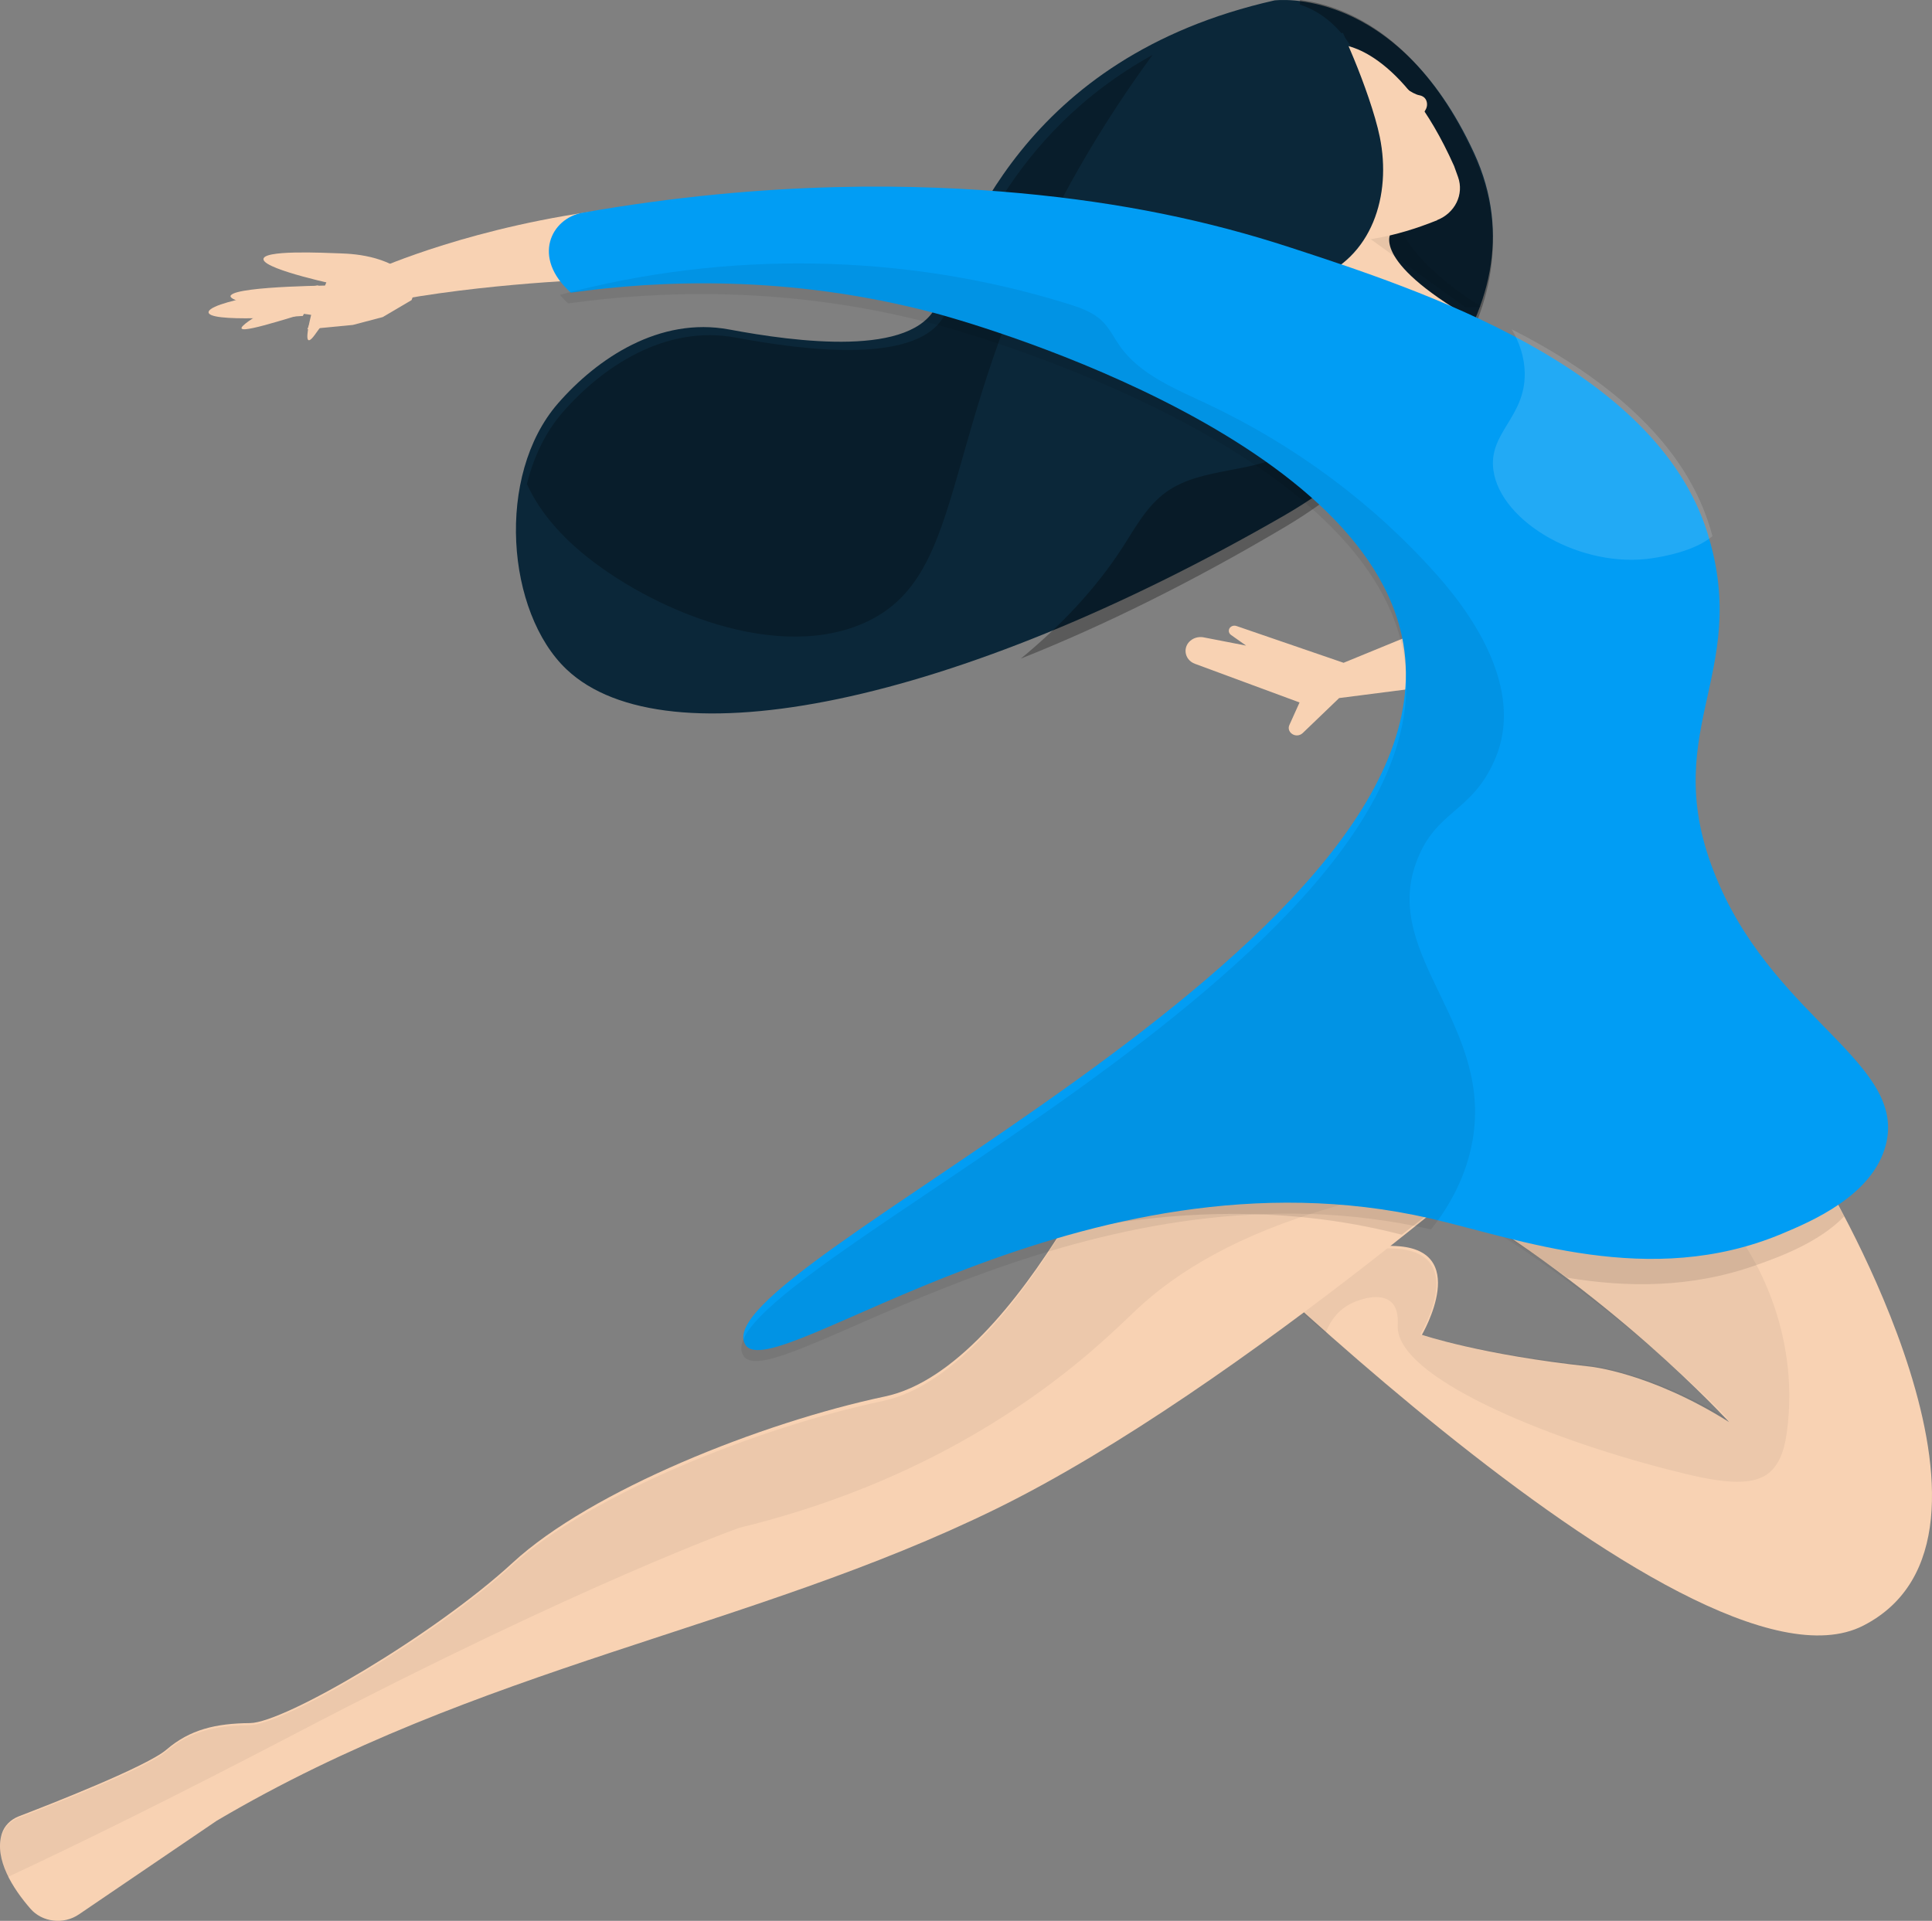 <?xml version="1.0" encoding="UTF-8"?>
<svg width="176px" height="175px" viewBox="0 0 176 175" version="1.1" xmlns="http://www.w3.org/2000/svg" xmlns:xlink="http://www.w3.org/1999/xlink">
    <rect x="0" y="0" width="176" height="175" fill="#808080" stroke="none"/>
    <!-- Generator: Sketch 64 (93537) - https://sketch.com -->
    <title>Group 56</title>
    <desc>Created with Sketch.</desc>
    <g id="ATC-ESCRITORIO-curva" stroke="none" stroke-width="1" fill="none" fill-rule="evenodd">
        <g id="Home_2" transform="translate(-274, -1505)">
            <g id="Group-2" transform="translate(240, 1484)">
                <g id="Group" transform="translate(19, 20)">
                    <g id="Group-56" transform="translate(15, 1)">
                        <path d="M166.314,107.745 C166.314,107.745 185.601,139.98 169.743,148.103 C153.883,156.226 105,106.498 105,106.498 C105,106.498 119.44,113.412 126.828,113.512 C134.217,113.611 129.53,121.609 129.53,121.609 C129.53,121.609 134.916,123.434 144.816,124.5 C144.816,124.5 150.293,125.018 157.515,129.558 C157.515,129.558 146.59,117.543 131.042,108.688 L154.681,101 L166.314,107.745 Z" id="Fill-1" fill="#F8D2B3"></path>
                        <path d="M150.37,108.895 C148.39,107.349 146.185,106.038 143.842,105 L130.894,109.07 C146.474,117.646 157.421,129.281 157.421,129.281 C150.184,124.885 144.696,124.383 144.696,124.383 C134.776,123.35 129.379,121.583 129.379,121.583 C129.379,121.583 134.075,113.838 126.672,113.742 C122.957,113.693 117.463,111.983 112.911,110.291 C112.415,110.844 111.944,111.417 111.515,112.02 C111.337,112.272 111.164,112.532 111,112.798 C111.915,113.639 112.842,114.482 113.781,115.327 C115.122,116.534 119.434,120.292 120.763,121.454 C120.897,121.063 121.487,119.494 123.21,118.693 C124.037,118.308 125.689,117.831 126.622,118.531 C127.457,119.156 127.335,120.434 127.328,120.836 C127.254,125.447 140.538,130.945 151.953,133.883 C156.119,134.954 159.788,135.738 161.471,133.887 C162.322,132.951 162.608,131.693 162.775,130.482 C163.838,122.799 161.091,114.739 155.454,108.996 L150.37,108.895 Z" id="Fill-4" fill-opacity="0.05" fill="#000000"></path>
                        <path d="M142,100.768 C142,100.768 113.148,126.48 90.751,137.463 C68.355,148.446 43.607,151.79 19.736,165.884 L7.183,174.416 C5.792,175.362 3.85,175.14 2.765,173.887 C1.203,172.085 -0.544,169.42 0.161,167.081 C0.382,166.348 0.968,165.763 1.717,165.476 C4.564,164.384 13.379,160.936 15.162,159.404 C17.296,157.571 19.647,157.011 22.783,156.983 C25.919,156.956 39.589,148.928 46.711,142.367 C53.833,135.805 69.339,129.609 80.626,127.225 C93.108,124.588 104.069,98 104.069,98 L142,100.768 Z" id="Fill-6" fill="#F8D2B3"></path>
                        <path d="M80.409,127.643 C69.153,130.009 53.688,136.158 46.585,142.67 C39.481,149.184 25.848,157.15 22.721,157.178 C19.594,157.205 17.249,157.762 15.121,159.581 C13.342,161.101 4.551,164.524 1.711,165.607 C0.965,165.892 0.38,166.472 0.159,167.2 C-0.214,168.435 0.107,169.76 0.721,171 C6.601,168.255 15.219,164.053 27.087,157.852 C53.194,144.21 67.338,139.196 67.338,139.196 C73.966,137.579 83.47,134.468 93.053,127.963 C98.7,124.129 102.08,120.674 103.571,119.28 C110.849,112.474 125.673,105.617 159,106.017 L97.741,110.547 C93.387,117.916 87.119,126.233 80.409,127.643" id="Fill-9" fill-opacity="0.05" fill="#000000"></path>
                        <path d="M168,110.825 C167.028,109.065 166.371,108.013 166.371,108.013 L154.699,101.541 L133.055,108.273 C137.984,104.328 141.067,101.672 141.067,101.672 L103.209,99 C103.209,99 100.396,105.597 96,112.433 C105.532,110.387 116.48,109.58 127.694,112.49 C129.125,111.383 130.475,110.325 131.725,109.333 C135.779,111.587 139.503,114.033 142.791,116.41 C148.145,117.297 154.009,117.383 159.988,115.258 C161.997,114.544 165.654,113.24 168,110.825" id="Fill-11" fill-opacity="0.1" fill="#000000"></path>
                        <path d="M116.1,0.038 C116.1,0.038 127.18,-1.437 134.278,13.927 C141.246,29.009 125.364,42.137 117.001,46.957 C86.877,64.321 60.618,69.487 51.623,60.995 C46.14,55.819 45.114,43.314 50.834,36.748 C54.398,32.657 60.072,28.831 66.432,30.019 C72.494,31.15 83.222,32.594 85.357,27.742 C87.797,22.196 93.015,5.249 116.1,0.038" id="Fill-13" fill="#0B2739"></path>
                        <path d="M93,60 C100.535,57.007 108.674,52.988 117.119,47.974 C125.431,43.039 141.213,29.603 134.289,14.166 C129.182,2.78 122.002,0.43 118.428,0 L118.418,0.419 C120.969,1.232 122.871,3.395 123.89,5.792 C124.908,8.188 125.157,10.817 125.288,13.404 C125.684,21.196 125.059,29.255 121.531,36.275 C120.629,38.07 119.494,39.833 117.787,40.96 C114.403,43.195 109.552,42.462 106.254,44.816 C104.491,46.074 103.446,48.029 102.289,49.826 C99.786,53.714 96.589,57.037 93,60" id="Fill-16" fill-opacity="0.3" fill="#000000"></path>
                        <path d="M127.888,58.132 L122.396,60.384 L112.63,57.03 C112.476,56.977 112.305,56.995 112.168,57.08 C111.877,57.259 111.864,57.651 112.143,57.848 L113.517,58.818 L109.647,58.067 C109.288,57.998 108.913,58.065 108.608,58.253 C107.693,58.818 107.838,60.1 108.859,60.477 L118.385,63.999 L117.46,66.051 C117.179,66.675 117.943,67.257 118.551,66.881 C118.595,66.855 118.636,66.823 118.673,66.787 L121.993,63.598 L131,62.442 L127.888,58.132 Z" id="Fill-18" fill="#F8D2B3"></path>
                        <polygon id="Fill-20" fill="#F8D2B3" points="34.864 28.889 32.145 29.603 28 30 29.803 25.54 34.747 25 38 26.021 37.492 27.342"></polygon>
                        <path d="M34,26 C34,26 30.664,27.594 28.829,30.292 C26.993,32.99 28.781,27.106 28.781,27.106 L34,26 Z" id="Fill-22" fill="#F8D2B3"></path>
                        <path d="M36,26 C36,26 32.112,27.287 29.041,28.174 C25.969,29.061 21.146,30.687 22.13,29.683 C23.114,28.68 28.096,26.248 28.096,26.248" id="Fill-24" fill="#F8D2B3"></path>
                        <path d="M27.588,28.784 C27.588,28.784 18.559,29.481 19.017,28.37 C19.475,27.259 29,26 29,26 L27.588,28.784 Z" id="Fill-26" fill="#F8D2B3"></path>
                        <path d="M30.706,29 C30.706,29 20.35,27.769 21.032,26.9 C21.714,26.031 31,26 31,26 L30.706,29 Z" id="Fill-28" fill="#F8D2B3"></path>
                        <path d="M30.935,26 C30.935,26 24.297,24.612 24.01,23.675 C23.723,22.738 29.473,23.033 30.974,23.083 C32.474,23.133 35.854,23.342 38,25.888" id="Fill-30" fill="#F8D2B3"></path>
                        <path d="M53.913,25.473 C53.913,25.473 41.832,25.914 33,28 L34.41,24.495 C34.41,24.495 43.234,20.52 56,19 L53.913,25.473 Z" id="Fill-32" fill="#F8D2B3"></path>
                        <path d="M126.728,21.171 C126.728,21.171 124.745,23.642 134,29 L114,28.624 L115.218,20 L126.728,21.171 Z" id="Fill-34" fill="#F8D2B3"></path>
                        <path d="M124,21.168 L133.495,28 L135,27.96 C130.336,25.143 127.811,21.862 127.83,21 L124,21.168 Z" id="Fill-36" fill-opacity="0.07" fill="#000000"></path>
                        <path d="" id="Fill-38" fill="#0B2739"></path>
                        <path d="M118.846,4 C118.846,4 128.866,16.392 117.782,21.594 C106.698,26.795 106.686,15.951 107.138,15.199 C107.589,14.447 118.846,4 118.846,4" id="Fill-40" fill="#0B2739"></path>
                        <path d="M128.088,8.048 C128.457,8.347 128.991,8.623 129.278,8.674 C129.608,8.732 129.886,8.918 129.973,9.284 C130.043,9.583 129.974,9.85 129.806,10.107 C129.676,10.306 129.442,10.629 129.199,11 L128,8 C128.03,8.017 128.062,8.026 128.088,8.048" id="Fill-42" fill="#F8D2B3"></path>
                        <path d="M122.314,4.101 C119.555,3.751 115.912,4.19 113.412,7.409 C110.862,10.691 109.679,14.346 113.2,18.245 C114.312,19.478 116.082,20.437 117.659,21.111 C117.981,21.249 118.716,21.469 118.716,21.469 C118.716,21.469 122.819,23.337 130.919,20.066 L130.914,20.053 C132.541,19.42 133.395,17.71 132.821,16.117 L132.464,15.126 C127.674,4.405 122.314,4.101 122.314,4.101" id="Fill-44" fill="#F8D2B3"></path>
                        <path d="M52.389,49.819 C58.201,55.003 70.114,60.447 78.559,56.826 C88.78,52.444 84.996,38.609 98.262,15.368 C100.597,11.277 102.944,7.801 105,5 C91.854,12.276 88.121,24.001 86.162,28.455 C84.004,33.361 73.158,31.901 67.03,30.757 C60.601,29.556 54.865,33.425 51.262,37.561 C49.677,39.379 48.608,41.65 48,44.095 C48.544,45.312 49.754,47.468 52.389,49.819" id="Fill-46" fill-opacity="0.25" fill="#000000"></path>
                        <path d="M123.346,5.378 C123.008,4.562 122.676,3.774 122.346,3 C118.54,3.523 115.899,4.03 114.421,4.521 C112.283,5.231 109.5,6.525 106.074,8.404 L106,17.193 C106.662,18.496 107.367,19.772 107.984,20.648 C110.586,24.339 114.667,27.255 119.676,25.452 C125.013,23.532 126.777,17.776 125.697,12.49 C125.273,10.406 124.198,7.437 123.346,5.378 Z" id="Fill-48" fill="#0B2739"></path>
                        <path d="M155.54,48.536 C150.795,33.397 129.359,26.403 117.482,22.528 C110.117,20.126 102.238,18.454 92.843,17.591 C83.925,16.772 70.202,16.37 53.081,19.378 C50.195,19.885 48.412,23.462 52.004,26.663 C59.889,25.553 71.763,24.973 85.183,28.531 C87.261,29.082 124.561,39.345 127.841,58.663 C132.56,86.456 63.798,115.517 67.889,122.494 C70.32,126.64 98.595,103.725 130.308,111.011 C138.267,112.841 150.282,117.45 162.311,112.408 C164.968,111.295 170.572,108.945 171.785,104.338 C173.723,96.978 162.049,92.984 156.629,80.629 C150.55,66.776 159.67,61.711 155.54,48.536" id="Fill-50" fill="#019DF4"></path>
                        <path d="M128.985,78.641 C130.766,73.69 134.121,74.145 136.245,69.035 C138.6,63.369 135.064,57.074 130.923,52.406 C125.174,45.924 117.994,40.575 109.975,36.8 C107.046,35.421 103.847,34.124 102.033,31.556 C101.479,30.771 101.069,29.883 100.364,29.214 C99.526,28.418 98.365,28.019 97.236,27.668 C82.375,23.045 66.037,22.809 51,26.864 C51,26.865 51.001,26.865 51.002,26.866 C51.105,26.987 51.215,27.106 51.331,27.226 C51.345,27.241 51.359,27.256 51.374,27.271 C51.495,27.394 51.622,27.517 51.759,27.638 C51.761,27.64 51.763,27.642 51.765,27.644 C59.679,26.533 71.598,25.953 85.068,29.511 C86.979,30.016 118.553,38.676 126.371,54.979 C126.781,55.834 127.126,56.71 127.398,57.607 C127.445,57.764 127.491,57.922 127.534,58.08 C127.674,58.597 127.795,59.119 127.885,59.65 C132.622,87.45 63.603,116.517 67.71,123.496 C67.852,123.739 68.096,123.889 68.431,123.961 C73.587,124.987 100.449,105.162 130.36,112.01 C130.36,112.011 130.36,112.011 130.361,112.011 C131.653,110.383 133.359,107.781 134.061,104.343 C136.27,93.515 125.903,87.21 128.985,78.641" id="Fill-52" fill-opacity="0.07" fill="#000000"></path>
                        <path d="M156,48.849 C155.908,48.512 155.812,48.172 155.701,47.824 C153.16,39.82 145.808,34.137 137.719,30 C138.428,31.23 138.876,32.559 138.899,33.981 C138.965,38.037 135.563,39.42 136.047,42.857 C136.713,47.585 144.124,51.888 150.626,50.842 C151.473,50.705 154.336,50.239 156,48.849" id="Fill-54" fill-opacity="0.13" fill="#FFFFFF"></path>
                    </g>
                </g>
            </g>
        </g>
    </g>
</svg>